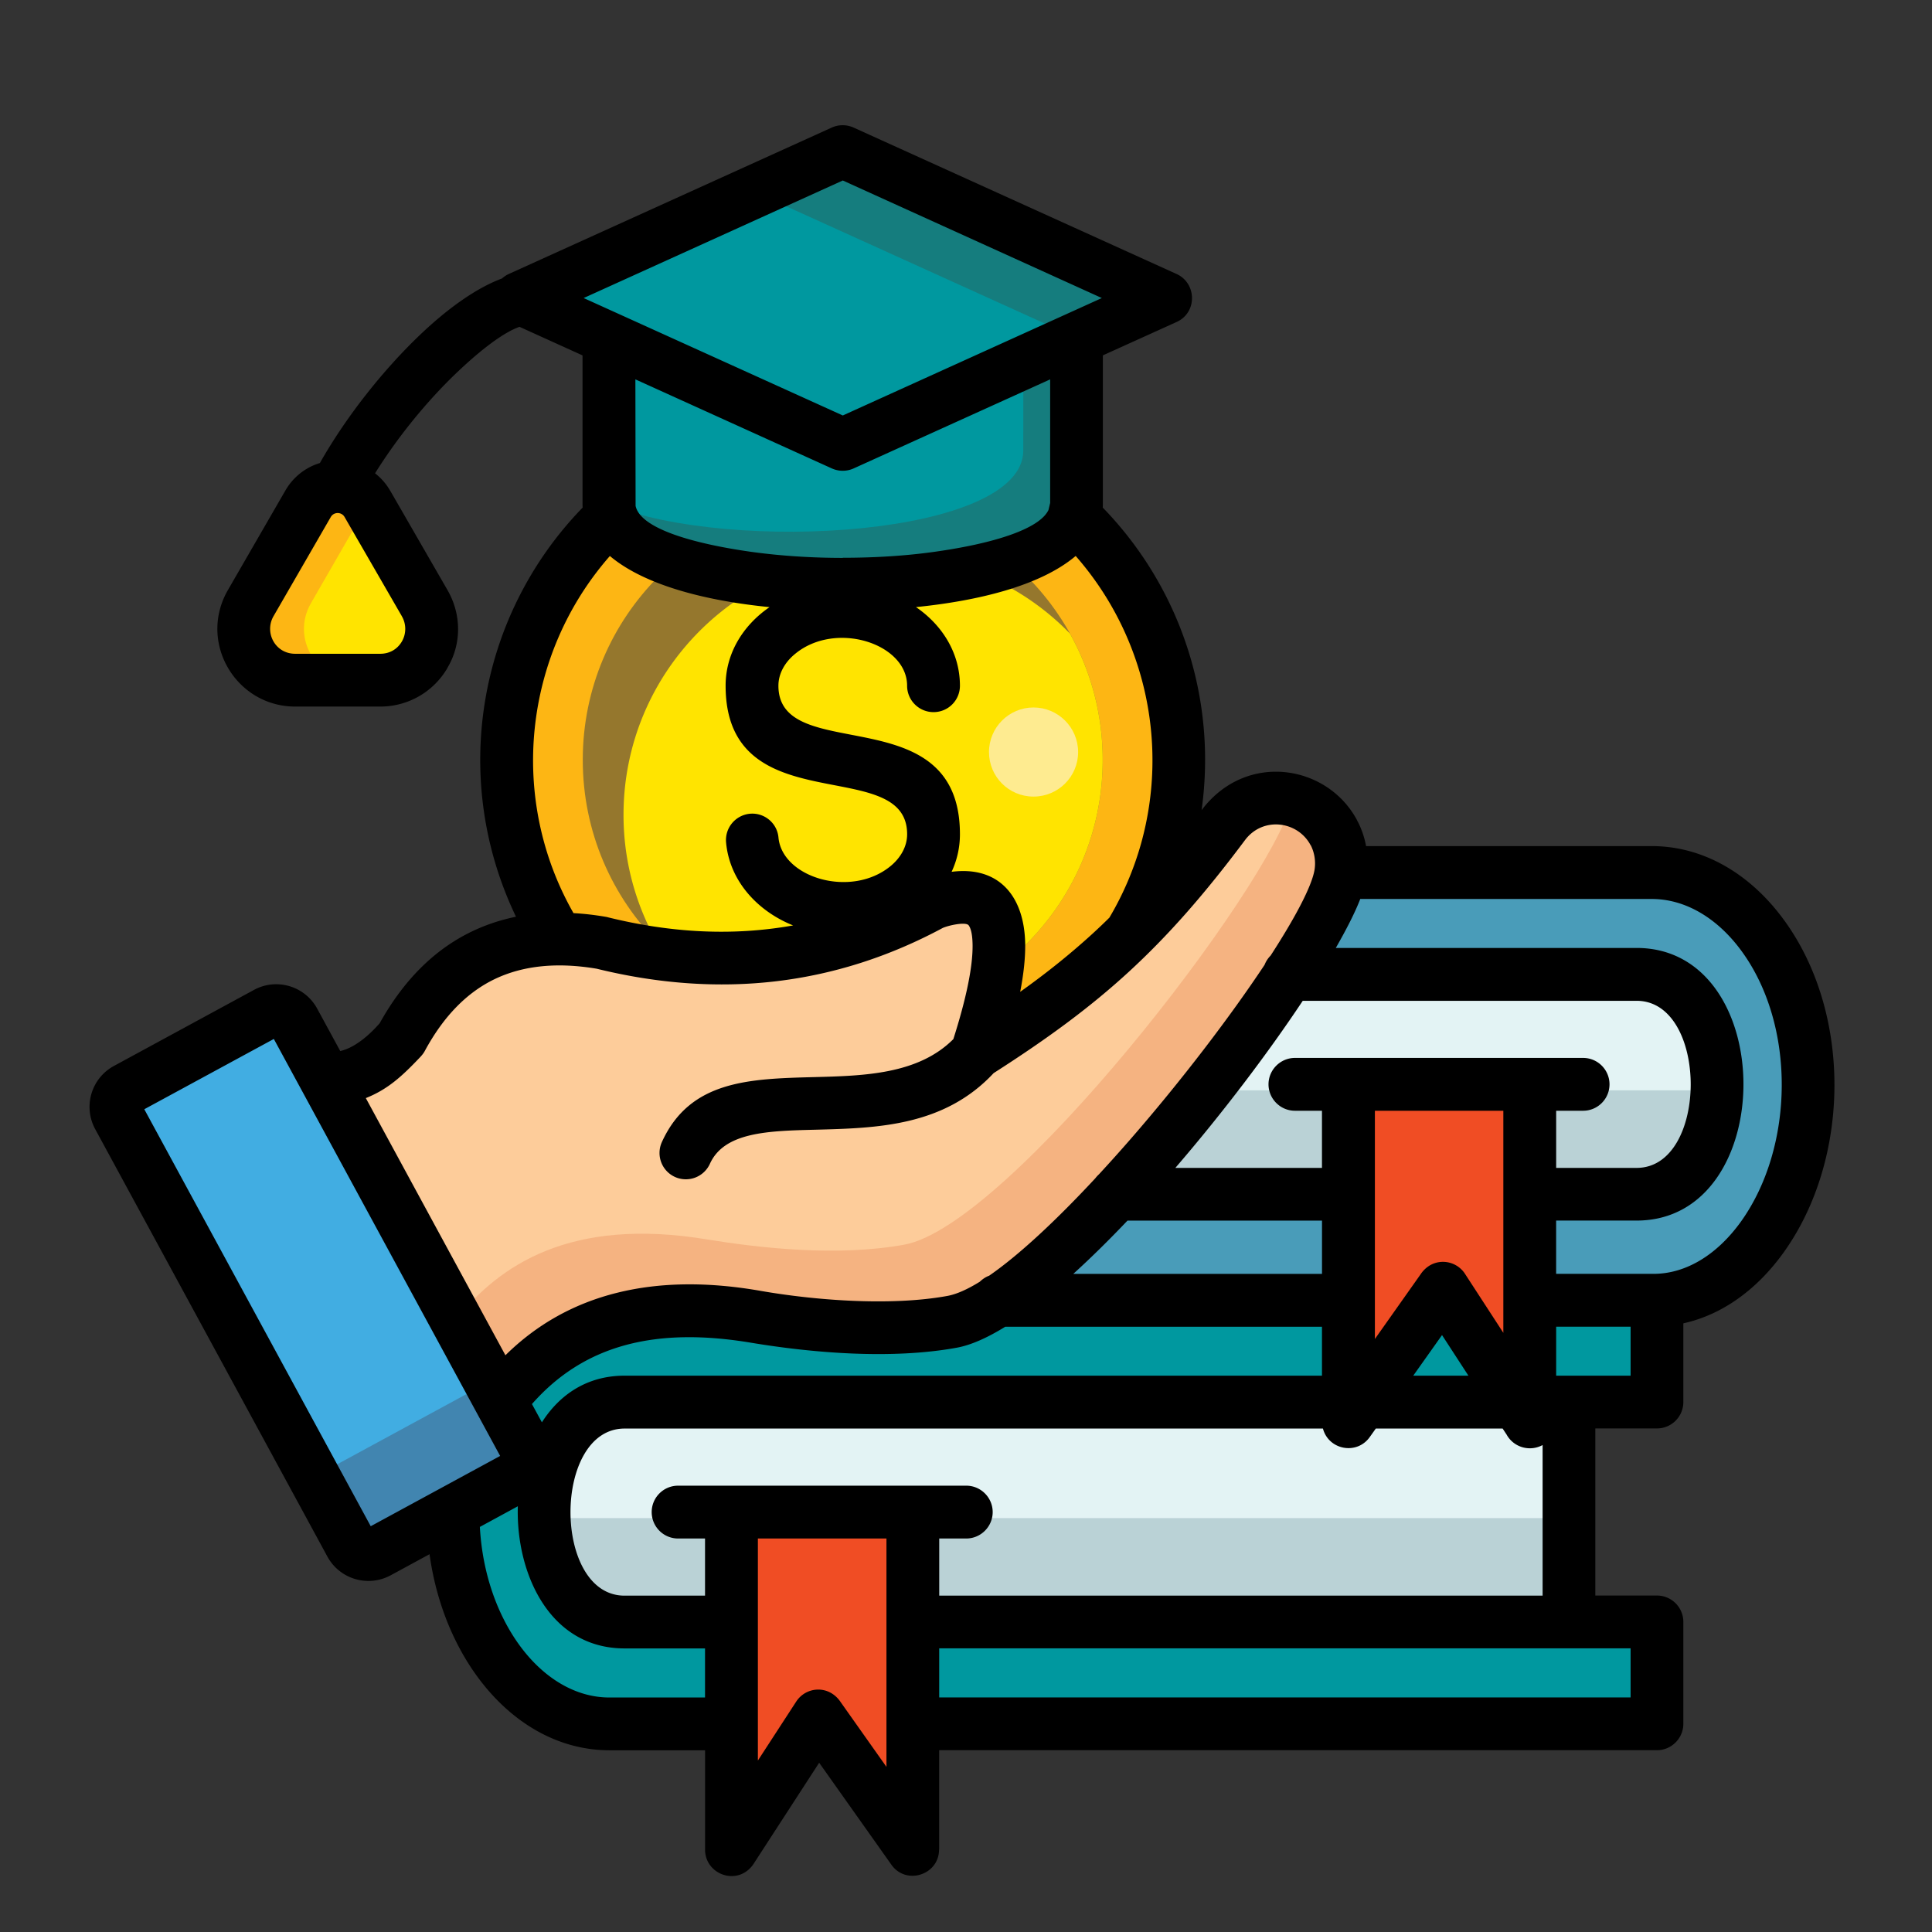 <svg xmlns="http://www.w3.org/2000/svg" width="64" height="64" viewBox="0 0 64 64" xml:space="preserve"><rect x="0" y="0" width="64" height="64" fill="#333333" stroke="none"/><g fill-rule="evenodd" clip-rule="evenodd"><path fill="#00989f" d="M20.186 43.074h34.703v3.374h-34.2c-3.554 0 -3.554 7.285 0 7.285h34.2v3.374H20.186c-2.849 0 -5.18 -3.158 -5.18 -7.016s2.331 -7.016 5.18 -7.016" data-original="#00989f"/><path fill="#e3f3f4" d="M20.69 46.447h31.284v7.285H20.69c-3.554 0 -3.554 -7.285 0 -7.285" data-original="#e3f3f4"/><path fill="#bad2d6" d="M51.974 50.288v3.444H20.69c-1.711 0 -2.601 -1.694 -2.661 -3.444z" data-original="#bad2d6"/><path fill="#f04d24" d="m24.23 61.273 2.874 -4.43 3.131 4.43v-11.182h-6.005z" data-original="#f04d24"/><path fill="#499cb9" d="M54.716 28.904H20.012v3.374h34.2c3.554 0 3.554 7.281 0 7.281H20.012v3.376h34.704c2.849 0 5.18 -3.158 5.18 -7.016 0 -3.857 -2.331 -7.015 -5.18 -7.015" data-original="#499cb9"/><path fill="#e3f3f4" d="M54.212 32.278H22.929v7.281H54.212c3.555 0 3.555 -7.281 0 -7.281" data-original="#e3f3f4"/><path fill="#bad2d6" d="M22.929 36.119v3.44H54.212c1.711 0 2.601 -1.69 2.661 -3.44z" data-original="#bad2d6"/><path fill="#f04d24" d="m50.674 47.102 -2.874 -4.429 -3.132 4.429v-11.182h6.006z" data-original="#f04d24"/><path fill="#fdb614" d="M27.919 14.044c6.144 0 11.13 4.981 11.13 11.13s-4.985 11.133 -11.13 11.133c-6.147 0 -11.133 -4.985 -11.133 -11.133s4.984 -11.13 11.133 -11.13" data-original="#fdb614"/><path fill="#95772d" d="M27.919 16.563c4.755 0 8.61 3.855 8.61 8.61 0 4.759 -3.855 8.614 -8.61 8.614 -4.759 0 -8.614 -3.855 -8.614 -8.614 -0.001 -4.755 3.855 -8.61 8.614 -8.61" data-original="#95772d"/><path fill="#ffe400" d="M35.444 20.989c0.691 1.24 1.084 2.665 1.084 4.185 0 4.759 -3.855 8.614 -8.61 8.614 -2.424 0 -4.614 -0.999 -6.176 -2.611a8.563 8.563 0 0 1 -1.087 -4.185c0 -4.759 3.859 -8.614 8.614 -8.614 2.424 0 4.61 0.999 6.176 2.611" data-original="#ffe400"/><path fill="#feeb90" d="M34.236 23.436c0.815 0 1.478 0.662 1.478 1.478s-0.662 1.474 -1.478 1.474 -1.474 -0.659 -1.474 -1.474c-0.001 -0.814 0.659 -1.478 1.474 -1.478" data-original="#feeb90"/><path fill="#fdcc9a" d="M16.576 46.411c1.414 -1.846 3.766 -3.579 8.447 -2.796 1.722 0.28 4.291 0.574 6.513 0.17 3.511 -0.637 12.38 -12.175 12.863 -14.794 0.184 -0.999 -0.33 -1.962 -1.258 -2.37 -0.932 -0.407 -1.988 -0.128 -2.594 0.684 -2.629 3.504 -4.635 5.301 -8.195 7.569 1.343 -4.121 0.854 -5.769 -1.468 -4.939 -3.376 1.835 -7.026 2.268 -10.956 1.296q-4.491 -0.771 -6.622 3.158c-0.811 0.95 -1.64 1.393 -2.484 1.336l0.386 0.804z" data-original="#fdcc9a"/><path fill="#f5b381" d="M22.741 43.425c0.691 -0.007 1.449 0.054 2.283 0.191 1.091 0.177 2.522 0.361 3.986 0.369 0.786 -0.004 1.576 -0.06 2.325 -0.199 3.515 -0.637 12.38 -12.175 12.863 -14.794 0.184 -0.999 -0.33 -1.962 -1.258 -2.37 -0.05 -0.021 -0.099 -0.039 -0.149 -0.06 -0.726 2.845 -9.375 14.043 -12.834 14.669 -2.221 0.404 -4.79 0.11 -6.513 -0.17 -4.556 -0.761 -6.91 0.858 -8.334 2.646l1.383 2.551c1.188 -1.491 3.026 -2.862 6.247 -2.834" data-original="#f5b381"/><path fill="#4185b0" d="m17.161 48.899 -4.639 2.519c-0.326 0.177 -0.738 0.054 -0.914 -0.269L3.919 36.99c-0.177 -0.326 -0.054 -0.738 0.269 -0.914l4.639 -2.519c0.326 -0.177 0.738 -0.056 0.914 0.269l7.689 14.159a0.674 0.674 0 0 1 -0.268 0.914" data-original="#4185b0"/><path fill="#41ade2" d="m10.259 48.661 -6.339 -11.671c-0.177 -0.326 -0.054 -0.738 0.269 -0.914l4.639 -2.519a0.67 0.67 0 0 1 0.634 -0.004l6.339 11.671c0.177 0.326 0.056 0.738 -0.269 0.914l-4.639 2.519c-0.205 0.11 -0.439 0.104 -0.634 0.004" data-original="#41ade2"/><path fill="#157d7e" d="M35.66 8.899h-15.488v7.764c0 3.586 15.488 3.586 15.488 0z" data-original="#157d7e"/><path fill="#00989f" d="M33.899 8.899H20.172v7.81c4.064 1.644 13.726 1.049 13.726 -1.786z" data-original="#00989f"/><path fill="#157d7e" d="m38.615 9.873 -10.696 -4.85 -10.701 4.85 10.701 4.848z" data-original="#157d7e"/><path fill="#00989f" d="m24.981 6.351 -7.764 3.521 10.226 4.635 7.763 -3.519z" data-original="#00989f"/><path fill="#fdb614" d="m12.169 16.69 1.899 3.289c0.659 1.137 -0.16 2.551 -1.47 2.551H9.78c-1.315 0 -2.13 -1.414 -1.474 -2.551l1.899 -3.289c0.44 -0.757 1.528 -0.757 1.964 0" data-original="#fdb614"/><path fill="#ffe400" d="m12.182 16.715 1.885 3.264c0.659 1.137 -0.16 2.551 -1.47 2.551h-0.825c-1.311 0 -2.13 -1.414 -1.47 -2.551z" data-original="#ffe400"/></g><path d="m12.926 16.255 1.896 3.289c0.471 0.815 0.468 1.789 0.004 2.572v0.004a2.567 2.567 0 0 1 -2.229 1.286H9.78c-1.96 0 -3.231 -2.123 -2.229 -3.862l1.899 -3.289c0.432 -0.751 1.13 -0.904 1.147 -0.917 0.892 -1.574 2.123 -3.107 3.32 -4.249 0.929 -0.886 1.877 -1.555 2.711 -1.864 0.068 -0.06 0.141 -0.11 0.226 -0.149l10.701 -4.851c0.22 -0.099 0.481 -0.106 0.719 0l10.701 4.851c0.666 0.301 0.698 1.275 0 1.591l-2.441 1.105v4.89c0 0.054 0 0.102 -0.004 0.152 2.569 2.646 3.791 6.325 3.274 10.024 1.474 -1.96 4.174 -1.51 5.152 0.336v0.004c0.139 0.251 0.245 0.564 0.297 0.85h9.461c1.719 0 3.26 0.925 4.359 2.416 2.283 3.09 2.232 7.944 0.018 11.037 -0.868 1.215 -2.02 2.069 -3.328 2.356v2.607c0 0.485 -0.394 0.875 -0.875 0.875h-2.041v5.535h2.041c0.481 0 0.875 0.39 0.875 0.875v3.374c0 0.481 -0.394 0.875 -0.875 0.875H31.111v3.291h-0.004c0 0.84 -1.091 1.194 -1.58 0.5l-2.391 -3.376L25 61.686c-0.492 0.833 -1.644 0.443 -1.644 -0.415v-3.291h-3.167c-1.719 0 -3.26 -0.925 -4.359 -2.416 -0.811 -1.099 -1.385 -2.513 -1.601 -4.079l-1.286 0.698c-0.751 0.407 -1.69 0.131 -2.098 -0.62L3.154 37.405c-0.407 -0.751 -0.131 -1.686 0.62 -2.094l4.639 -2.519c0.748 -0.407 1.686 -0.131 2.094 0.62l0.765 1.406c0.128 -0.031 0.259 -0.081 0.39 -0.152 0.297 -0.16 0.606 -0.417 0.917 -0.772 0.797 -1.431 1.817 -2.449 3.072 -3.047 0.454 -0.216 0.935 -0.375 1.442 -0.479 -2.179 -4.535 -1.3 -9.939 2.208 -13.554 -0.004 -0.05 -0.004 -0.099 -0.004 -0.152V11.773l-2.087 -0.946c-0.51 0.174 -1.265 0.74 -2.09 1.528 -0.953 0.91 -1.927 2.09 -2.696 3.324 0.194 0.151 0.367 0.343 0.502 0.578m0.386 4.156 -1.899 -3.289c-0.099 -0.17 -0.351 -0.174 -0.454 0l-1.899 3.289c-0.309 0.539 0.052 1.244 0.719 1.244h2.817c0.311 0 0.57 -0.152 0.719 -0.411a0.833 0.833 0 0 0 -0.004 -0.833M36.5 9.873l-8.581 -3.894 -8.585 3.894 8.585 3.89zm-1.711 2.694 -6.513 2.951c-0.22 0.099 -0.481 0.106 -0.719 0l-6.509 -2.951 0.007 4.191c0.156 0.755 1.917 1.251 3.813 1.52 0.968 0.135 2.013 0.203 3.051 0.203v-0.004c1.052 0 2.098 -0.064 3.047 -0.199 1.917 -0.269 3.459 -0.744 3.766 -1.383l0.056 -0.234v-4.095zm0.844 5.85c-1.184 1.002 -3.277 1.491 -5.29 1.694 0.882 0.603 1.456 1.534 1.456 2.604 0 0.485 -0.39 0.875 -0.875 0.875 -0.481 0 -0.875 -0.39 -0.875 -0.875 0 -1.396 -2.36 -2.161 -3.703 -1.06 -0.347 0.28 -0.56 0.659 -0.56 1.06 0 2.679 6.013 0.33 6.013 4.921 0 0.439 -0.096 0.858 -0.276 1.244 1.58 -0.203 2.42 0.823 2.438 2.41 0.004 0.446 -0.05 0.971 -0.166 1.566 0.886 -0.631 1.669 -1.261 2.413 -1.941 0.184 -0.17 0.365 -0.34 0.542 -0.517 0.45 -0.759 0.804 -1.58 1.049 -2.453 0.935 -3.349 0.106 -6.938 -2.165 -9.527m-10.141 1.694c-2.013 -0.199 -4.106 -0.695 -5.29 -1.694 -2.874 3.277 -3.366 8.044 -1.205 11.831 0.351 0.018 0.709 0.06 1.081 0.124 0.021 0.004 0.039 0.007 0.06 0.014 2.109 0.521 4.149 0.624 6.134 0.269 -1.176 -0.471 -2.105 -1.47 -2.221 -2.75a0.876 0.876 0 0 1 0.79 -0.95c0.479 -0.043 0.904 0.311 0.946 0.79 0.124 1.329 2.399 2.016 3.706 0.95 0.344 -0.28 0.556 -0.659 0.556 -1.06 0 -2.679 -6.013 -0.333 -6.013 -4.921 -0.001 -1.069 0.576 -2 1.455 -2.603m-8.338 29.785 -1.258 0.684c0.085 1.545 0.581 2.926 1.333 3.947 0.776 1.052 1.825 1.704 2.959 1.704h3.167v-1.626h-2.665c-2.509 0 -3.604 -2.522 -3.536 -4.709M12.119 36.377l4.624 8.518c2.101 -2.076 4.985 -2.743 8.461 -2.132 1.786 0.311 4.298 0.51 6.18 0.166 0.305 -0.056 0.67 -0.22 1.074 -0.471 0.089 -0.085 0.191 -0.156 0.309 -0.199 1.01 -0.698 2.246 -1.86 3.515 -3.225 0.035 -0.046 0.077 -0.092 0.12 -0.131 0.357 -0.386 0.716 -0.786 1.074 -1.198 1.673 -1.924 3.274 -4.025 4.415 -5.744 0.046 -0.117 0.114 -0.22 0.199 -0.305 0.811 -1.251 1.35 -2.271 1.452 -2.82 0.052 -0.29 0.004 -0.591 -0.124 -0.84h-0.004c-0.425 -0.801 -1.58 -0.956 -2.172 -0.166 -1.346 1.8 -2.54 3.16 -3.851 4.365 -1.29 1.184 -2.69 2.211 -4.475 3.353 -1.647 1.765 -3.862 1.821 -5.889 1.875 -1.591 0.039 -3.033 0.077 -3.511 1.13a0.875 0.875 0 0 1 -1.155 0.436c-0.44 -0.199 -0.634 -0.716 -0.436 -1.155 0.929 -2.047 2.895 -2.098 5.06 -2.154 1.644 -0.043 3.434 -0.092 4.596 -1.258 0.432 -1.357 0.645 -2.399 0.637 -3.118q-0.006 -0.478 -0.128 -0.649c-0.089 -0.128 -0.662 -0.004 -0.861 0.085 -1.769 0.95 -3.607 1.538 -5.514 1.765 -1.914 0.226 -3.897 0.089 -5.949 -0.415 -1.308 -0.22 -2.428 -0.106 -3.362 0.336 -0.932 0.443 -1.708 1.236 -2.328 2.381 -0.039 0.075 -0.092 0.141 -0.149 0.203 -0.608 0.642 -1.079 1.075 -1.809 1.366m5.503 10.134 0.33 0.606c0.589 -0.921 1.499 -1.545 2.739 -1.545h23.102V43.95H33.3c-0.591 0.365 -1.137 0.61 -1.609 0.695 -2.161 0.394 -4.769 0.174 -6.814 -0.166 -3.114 -0.519 -5.506 0.041 -7.256 2.033m-5.34 4.046 4.287 -2.328 -7.497 -13.813 -4.291 2.328zm32.78 -20.779c-0.174 0.45 -0.454 0.999 -0.811 1.623h9.964c4.72 0 4.72 9.031 0 9.031h-2.665v1.765h3.224c1.113 0 2.136 -0.67 2.899 -1.732 1.771 -2.476 1.829 -6.509 0.004 -8.982 -0.776 -1.052 -1.825 -1.704 -2.959 -1.704zm-1.906 3.374c-1.151 1.732 -2.654 3.717 -4.22 5.535h4.857v-1.893h-0.896c-0.481 0 -0.875 -0.394 -0.875 -0.875s0.394 -0.875 0.875 -0.875h9.546c0.485 0 0.875 0.394 0.875 0.875s-0.39 0.875 -0.875 0.875h-0.892v1.893h2.665c2.389 0 2.389 -5.535 0 -5.535zm-5.805 7.281c-0.606 0.637 -1.209 1.232 -1.796 1.765h8.239v-1.765zm12.555 7.084 -0.128 -0.195H45.575l-0.199 0.28c-0.429 0.606 -1.364 0.429 -1.552 -0.28H20.69c-2.389 0 -2.389 5.535 0 5.535h2.665v-1.893h-0.892c-0.485 0 -0.875 -0.394 -0.875 -0.875s0.39 -0.875 0.875 -0.875h9.546c0.482 0 0.875 0.394 0.875 0.875s-0.394 0.875 -0.875 0.875h-0.896v1.893h19.988v-4.989c-0.43 0.233 -0.965 0.074 -1.195 -0.351m-1.262 -1.946 -0.875 -1.346 -0.954 1.346zm2.906 -1.623v1.623h2.466v-1.623zm-3.019 -1.75 1.269 1.952v-7.356h-4.255v7.561l1.512 -2.14c0.385 -0.581 1.147 -0.521 1.474 -0.018m-23.425 16.122 1.269 -1.952c0.326 -0.504 1.087 -0.564 1.474 0.018l1.516 2.144v-7.565h-4.259zm6.006 -3.717v1.626h22.904v-1.626z" data-original="#000000"/></svg>